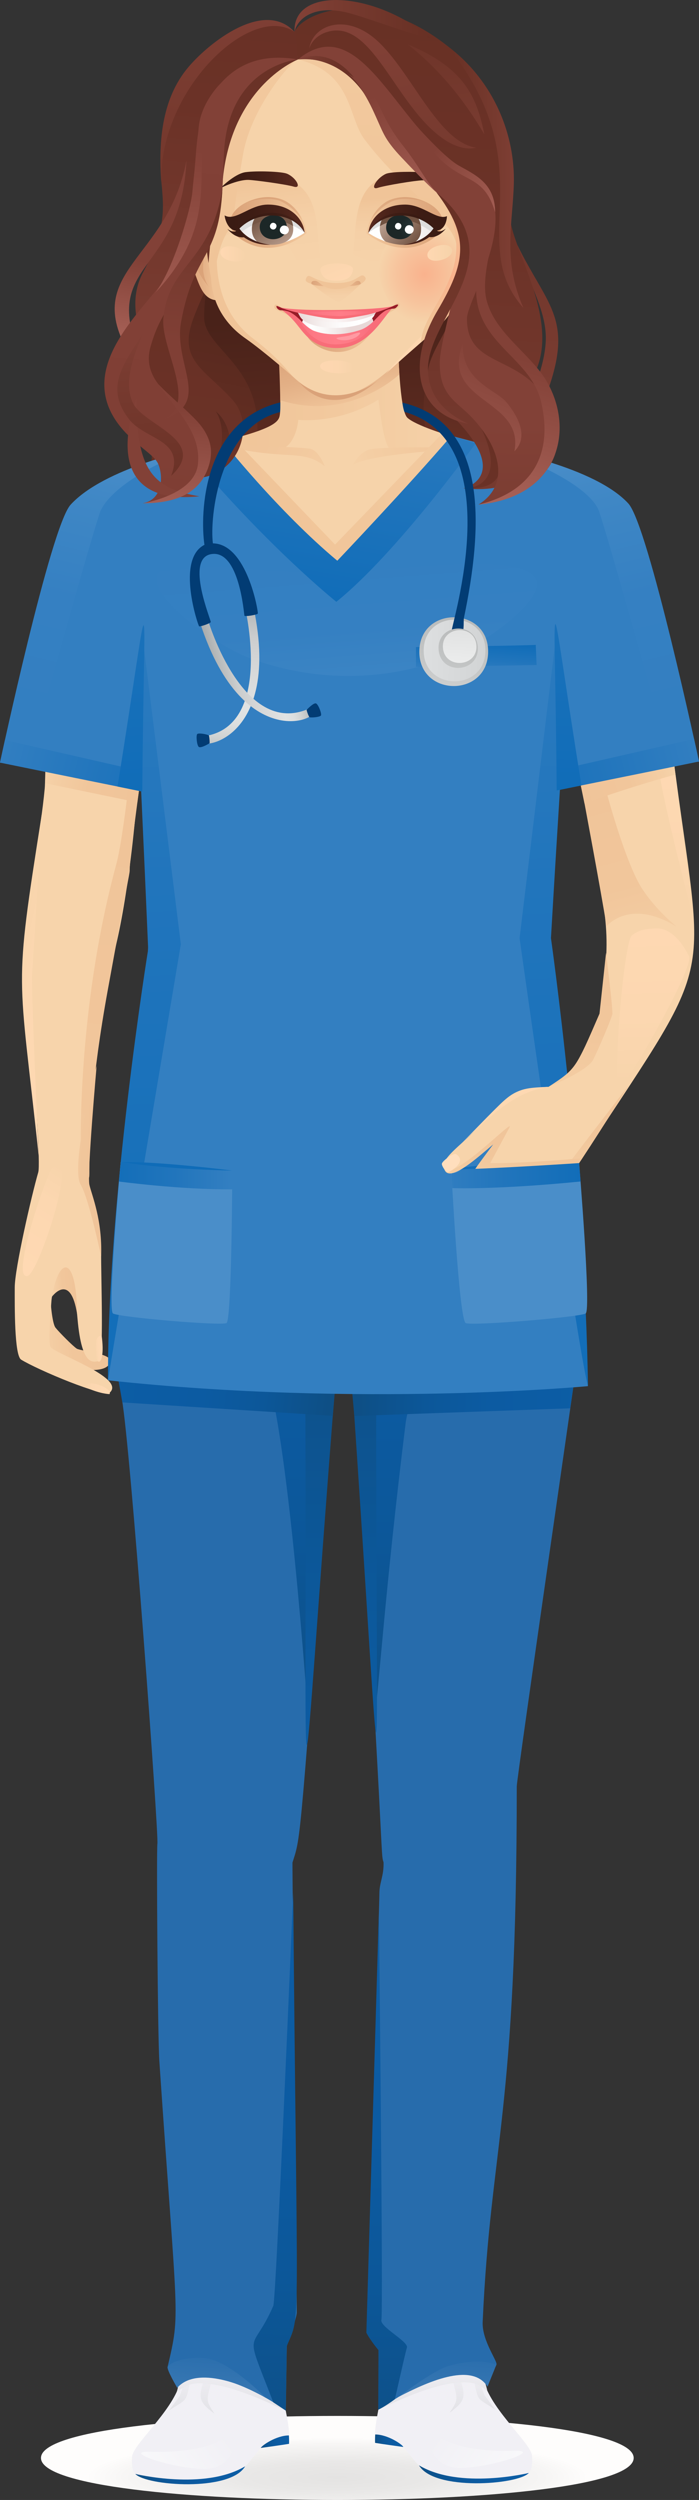<?xml version="1.0" encoding="UTF-8"?><svg id="Layer_1" xmlns="http://www.w3.org/2000/svg" xmlns:xlink="http://www.w3.org/1999/xlink" viewBox="0 0 195.81 699.43"><rect x="0" y="0" width="195.81" height="699.43" fill="#333333" stroke="none"/><defs><style>.cls-1{fill:url(#linear-gradient-75);}.cls-2{fill:#ddd;}.cls-3{fill:url(#linear-gradient-2);}.cls-4{fill:url(#linear-gradient-51);}.cls-5{fill:#fff;}.cls-6{fill:#ff9aa2;}.cls-7{fill:url(#_Áåçûìÿííûé_ãðàäèåíò_15-3);}.cls-8{fill:#f0c499;}.cls-9{fill:url(#linear-gradient-17);}.cls-10{fill:url(#linear-gradient-80);}.cls-11{fill:#ffdebd;}.cls-12{fill:url(#_Áåçûìÿííûé_ãðàäèåíò_23-2);}.cls-13{fill:url(#linear-gradient-43);}.cls-14{fill:url(#_Áåçûìÿííûé_ãðàäèåíò_23-4);}.cls-15{fill:url(#_Áåçûìÿííûé_ãðàäèåíò_14-4);}.cls-16{fill:url(#_Áåçûìÿííûé_ãðàäèåíò_15);}.cls-17{fill:url(#_Áåçûìÿííûé_ãðàäèåíò_65-3);}.cls-18{fill:url(#linear-gradient-15);}.cls-19{fill:url(#linear-gradient-58);}.cls-20{fill:url(#linear-gradient-69);}.cls-21{fill:#337fc1;}.cls-22{fill:url(#linear-gradient-81);}.cls-23{fill:url(#_Áåçûìÿííûé_ãðàäèåíò_14-3);}.cls-24{fill:url(#_Áåçûìÿííûé_ãðàäèåíò_76);}.cls-25{fill:url(#linear-gradient-18);}.cls-26{fill:url(#linear-gradient-56);}.cls-27{fill:url(#linear-gradient-40);}.cls-28{fill:url(#_Áåçûìÿííûé_ãðàäèåíò_21);}.cls-29{fill:url(#linear-gradient-52);}.cls-30{fill:url(#linear-gradient-28);}.cls-31{fill:url(#linear-gradient-14);}.cls-32{fill:url(#_Áåçûìÿííûé_ãðàäèåíò_15-2);}.cls-33{fill:url(#linear-gradient-36);}.cls-34{fill:url(#linear-gradient-78);}.cls-35{fill:url(#linear-gradient-20);}.cls-36{fill:url(#linear-gradient-6);}.cls-37{fill:url(#linear-gradient-53);}.cls-38{fill:url(#_Áåçûìÿííûé_ãðàäèåíò_892-2);}.cls-39{fill:#961b27;}.cls-40{fill:url(#linear-gradient-60);}.cls-41{fill:url(#_Áåçûìÿííûé_ãðàäèåíò_13-2);}.cls-42{fill:url(#linear-gradient-84);}.cls-43{fill:url(#_Áåçûìÿííûé_ãðàäèåíò_64);}.cls-44{fill:url(#_Áåçûìÿííûé_ãðàäèåíò_76-2);}.cls-45{fill:url(#linear-gradient-35);}.cls-46{fill:url(#_Áåçûìÿííûé_ãðàäèåíò_26);}.cls-47{fill:url(#linear-gradient-48);}.cls-48{fill:#f6d3aa;}.cls-49{fill:url(#linear-gradient-32);}.cls-50{fill:url(#_Áåçûìÿííûé_ãðàäèåíò_13);}.cls-51{fill:url(#linear-gradient-11);}.cls-52{fill:url(#_Áåçûìÿííûé_ãðàäèåíò_868);}.cls-53{fill:url(#_Áåçûìÿííûé_ãðàäèåíò_22-2);}.cls-54{fill:url(#_Áåçûìÿííûé_ãðàäèåíò_8471-2);}.cls-55{fill:url(#linear-gradient-50);}.cls-56{fill:url(#_Áåçûìÿííûé_ãðàäèåíò_59-2);}.cls-57{fill:url(#linear-gradient-63);}.cls-58{fill:url(#linear-gradient-67);}.cls-59{fill:url(#_Áåçûìÿííûé_ãðàäèåíò_14);}.cls-60{fill:url(#linear-gradient-39);}.cls-61{fill:url(#_Áåçûìÿííûé_ãðàäèåíò_59);}.cls-62{fill:url(#linear-gradient-10);}.cls-63{fill:url(#linear-gradient-59);}.cls-64{fill:url(#radial-gradient);}.cls-65{fill:url(#_Áåçûìÿííûé_ãðàäèåíò_16);}.cls-66{fill:url(#linear-gradient-49);}.cls-67{fill:url(#linear-gradient-37);}.cls-68{fill:url(#linear-gradient-82);}.cls-69{fill:url(#_Áåçûìÿííûé_ãðàäèåíò_24);}.cls-70{fill:url(#linear-gradient-16);}.cls-71{fill:url(#linear-gradient-31);}.cls-72{fill:url(#linear-gradient-61);}.cls-73{fill:url(#linear-gradient-68);}.cls-74{fill:url(#linear-gradient-62);}.cls-75{fill:url(#linear-gradient-41);}.cls-76{fill:url(#_Áåçûìÿííûé_ãðàäèåíò_14-5);}.cls-77{fill:url(#linear-gradient-76);}.cls-78{fill:url(#_Áåçûìÿííûé_ãðàäèåíò_53-3);}.cls-79{fill:url(#linear-gradient-21);}.cls-80{fill:url(#linear-gradient-72);}.cls-81{fill:#f1f0f5;}.cls-82{fill:url(#_Áåçûìÿííûé_ãðàäèåíò_23-5);}.cls-83{fill:url(#_Áåçûìÿííûé_ãðàäèåíò_22-4);}.cls-84{fill:url(#linear-gradient-25);}.cls-85{fill:url(#_Áåçûìÿííûé_ãðàäèåíò_8471-4);}.cls-86{fill:url(#linear-gradient-5);}.cls-87{fill:url(#linear-gradient-64);}.cls-88{fill:#f86d78;}.cls-89{fill:url(#linear-gradient-83);}.cls-90{fill:url(#linear-gradient-54);}.cls-91{fill:url(#_Áåçûìÿííûé_ãðàäèåíò_65);}.cls-92{fill:url(#linear-gradient-45);}.cls-93{fill:#824137;}.cls-94{fill:url(#linear-gradient-55);}.cls-95{fill:url(#_Áåçûìÿííûé_ãðàäèåíò_8471);}.cls-96{fill:url(#_Áåçûìÿííûé_ãðàäèåíò_22-3);}.cls-97{fill:url(#radial-gradient-2);}.cls-98{fill:url(#_Áåçûìÿííûé_ãðàäèåíò_13-3);}.cls-99{fill:url(#linear-gradient-34);}.cls-100{fill:url(#_Áåçûìÿííûé_ãðàäèåíò_48);}.cls-101{fill:url(#linear-gradient-65);}.cls-102{fill:url(#_Áåçûìÿííûé_ãðàäèåíò_16-2);}.cls-103{fill:url(#linear-gradient-70);}.cls-104{fill:url(#_Áåçûìÿííûé_ãðàäèåíò_8471-3);}.cls-105{fill:url(#linear-gradient-79);}.cls-106{fill:url(#radial-gradient-3);}.cls-107{fill:#276cac;}.cls-108{fill:url(#_Áåçûìÿííûé_ãðàäèåíò_53-2);}.cls-109{fill:url(#linear-gradient-7);}.cls-110{fill:url(#linear-gradient-66);}.cls-111{fill:url(#linear-gradient-24);}.cls-112{fill:url(#linear-gradient-73);}.cls-113{fill:url(#_Áåçûìÿííûé_ãðàäèåíò_868-2);}.cls-114{fill:url(#linear-gradient-9);}.cls-115{fill:url(#linear-gradient-22);}.cls-116{fill:url(#linear-gradient-74);}.cls-117{fill:url(#linear-gradient-42);}.cls-118{fill:url(#_Áåçûìÿííûé_ãðàäèåíò_892);}.cls-119{fill:url(#linear-gradient-3);}.cls-120{fill:url(#_Áåçûìÿííûé_ãðàäèåíò_46);}.cls-121{fill:url(#_Áåçûìÿííûé_ãðàäèåíò_16-4);}.cls-122{fill:#023c74;}.cls-123{fill:url(#_Áåçûìÿííûé_ãðàäèåíò_16-3);}.cls-124{fill:url(#linear-gradient);}.cls-125{fill:#f0c498;}.cls-126{fill:url(#linear-gradient-27);}.cls-127{fill:url(#_Áåçûìÿííûé_ãðàäèåíò_24-2);}.cls-128{fill:url(#_Áåçûìÿííûé_ãðàäèåíò_53);}.cls-129{fill:url(#linear-gradient-33);}.cls-130{fill:url(#_Áåçûìÿííûé_ãðàäèåíò_14-2);}.cls-131{fill:url(#linear-gradient-38);}.cls-132{fill:url(#linear-gradient-29);}.cls-133{fill:url(#linear-gradient-30);}.cls-134{fill:url(#_Áåçûìÿííûé_ãðàäèåíò_17);}.cls-135{fill:url(#linear-gradient-23);}.cls-136{fill:url(#linear-gradient-19);}.cls-137{fill:url(#linear-gradient-71);}.cls-138{fill:url(#linear-gradient-4);}.cls-139{fill:url(#linear-gradient-77);}.cls-140{fill:url(#_Áåçûìÿííûé_ãðàäèåíò_65-2);}.cls-141{fill:url(#_Áåçûìÿííûé_ãðàäèåíò_23-3);}.cls-142{fill:url(#_Áåçûìÿííûé_ãðàäèåíò_22);}.cls-143{fill:url(#linear-gradient-8);}.cls-144{fill:url(#linear-gradient-44);}.cls-145{fill:#f7d4ab;}.cls-146{fill:url(#linear-gradient-57);}.cls-147{fill:url(#linear-gradient-47);}.cls-148{fill:url(#linear-gradient-46);}.cls-149{fill:url(#_Áåçûìÿííûé_ãðàäèåíò_66);}.cls-150{fill:url(#linear-gradient-12);}.cls-151{fill:url(#linear-gradient-13);}.cls-152{fill:url(#_Áåçûìÿííûé_ãðàäèåíò_23-6);}.cls-153{fill:url(#linear-gradient-26);}.cls-154{fill:url(#_Áåçûìÿííûé_ãðàäèåíò_23);}</style><linearGradient id="linear-gradient" x1="34.67" y1="220.54" x2="19.94" y2="389.83" gradientUnits="userSpaceOnUse"><stop offset="0" stop-color="#f0c499"/><stop offset=".52" stop-color="#f1c69b"/><stop offset=".85" stop-color="#f4cea4"/><stop offset="1" stop-color="#f7d4ab"/></linearGradient><linearGradient id="linear-gradient-2" x1="40.26" y1="218.25" x2="12.58" y2="212.16" xlink:href="#linear-gradient"/><linearGradient id="linear-gradient-3" x1="31.16" y1="330.1" x2="50.73" y2="330.1" gradientTransform="translate(32.14 40.66) rotate(174.97) scale(1 -1)" xlink:href="#linear-gradient"/><linearGradient id="linear-gradient-4" x1="38.96" y1="318.2" x2="45.78" y2="318.2" gradientTransform="translate(32.14 40.66) rotate(174.97) scale(1 -1)" xlink:href="#linear-gradient"/><linearGradient id="linear-gradient-5" x1="32.82" y1="335.03" x2="34.99" y2="335.03" gradientTransform="translate(32.14 40.66) rotate(174.97) scale(1 -1)" gradientUnits="userSpaceOnUse"><stop offset="0" stop-color="#ffd9b3"/><stop offset=".68" stop-color="#fcd7b0"/><stop offset="1" stop-color="#f7d4ab"/></linearGradient><linearGradient id="linear-gradient-6" x1="31.98" y1="346.19" x2="38.93" y2="346.19" xlink:href="#linear-gradient-5"/><linearGradient id="linear-gradient-7" x1="55.68" y1="309.53" x2="37.33" y2="285.39" xlink:href="#linear-gradient-5"/><linearGradient id="linear-gradient-8" x1="28.51" y1="282.86" x2="39.27" y2="281.36" gradientTransform="translate(32.14 40.66) rotate(174.97) scale(1 -1)" xlink:href="#linear-gradient"/><linearGradient id="linear-gradient-9" x1="21.2" y1="277.77" x2="2.27" y2="273.61" gradientTransform="matrix(1, 0, 0, 1, 0, 0)" xlink:href="#linear-gradient-5"/><linearGradient id="_Áåçûìÿííûé_ãðàäèåíò_22" x1="93.08" y1="72.05" x2="98.46" y2="140.06" gradientUnits="userSpaceOnUse"><stop offset=".23" stop-color="#492219"/><stop offset=".59" stop-color="#56281e"/><stop offset="1" stop-color="#652f23"/></linearGradient><linearGradient id="_Áåçûìÿííûé_ãðàäèåíò_22-2" x1="73.53" y1="37.6" x2="55.55" y2="124.22" xlink:href="#_Áåçûìÿííûé_ãðàäèåíò_22"/><linearGradient id="_Áåçûìÿííûé_ãðàäèåíò_22-3" x1="139.71" y1="66.38" x2="131.16" y2="124.36" xlink:href="#_Áåçûìÿííûé_ãðàäèåíò_22"/><radialGradient id="radial-gradient" cx="192.07" cy="-1168.8" fx="192.07" fy="-1168.8" r="36.61" gradientTransform="translate(-274.35 1043.69) scale(1.92 .3)" gradientUnits="userSpaceOnUse"><stop offset="0" stop-color="#e4e3e2"/><stop offset=".39" stop-color="#e9e8e7"/><stop offset=".85" stop-color="#f7f6f5"/><stop offset="1" stop-color="#fefdfc"/></radialGradient><linearGradient id="_Áåçûìÿííûé_ãðàäèåíò_23" x1="73.06" y1="683.12" x2="80.98" y2="683.12" gradientUnits="userSpaceOnUse"><stop offset="0" stop-color="#0e4f85"/><stop offset=".07" stop-color="#0d518a"/><stop offset=".3" stop-color="#0c5799"/><stop offset=".58" stop-color="#0c5ba2"/><stop offset="1" stop-color="#0c5da5"/></linearGradient><linearGradient id="_Áåçûìÿííûé_ãðàäèåíò_23-2" x1="37.9" y1="692.52" x2="68.67" y2="692.52" xlink:href="#_Áåçûìÿííûé_ãðàäèåíò_23"/><linearGradient id="linear-gradient-10" x1="717.37" y1="670.07" x2="688.34" y2="689.47" gradientTransform="translate(-674.68 31.17) rotate(-1.7)" gradientUnits="userSpaceOnUse"><stop offset="0" stop-color="#f1f0f5"/><stop offset=".64" stop-color="#f8f8fa"/><stop offset="1" stop-color="#fff"/></linearGradient><linearGradient id="linear-gradient-11" x1="58.77" y1="662.8" x2="57.9" y2="676.62" gradientUnits="userSpaceOnUse"><stop offset="0" stop-color="#f1f0f5"/><stop offset="1" stop-color="#e1e1e5"/></linearGradient><linearGradient id="linear-gradient-12" x1="51.04" y1="663" x2="50.22" y2="675.94" xlink:href="#linear-gradient-11"/><linearGradient id="linear-gradient-13" x1="65.24" y1="662.01" x2="64.44" y2="674.56" xlink:href="#linear-gradient-11"/><linearGradient id="_Áåçûìÿííûé_ãðàäèåíò_23-3" x1="105.06" y1="682.85" x2="112.98" y2="682.85" xlink:href="#_Áåçûìÿííûé_ãðàäèåíò_23"/><linearGradient id="_Áåçûìÿííûé_ãðàäèåíò_23-4" x1="117.37" y1="692.24" x2="148.14" y2="692.24" xlink:href="#_Áåçûìÿííûé_ãðàäèåíò_23"/><linearGradient id="linear-gradient-14" x1="1468.46" y1="692.04" x2="1439.44" y2="711.44" gradientTransform="translate(1612.17 31.17) rotate(-178.3) scale(1 -1)" xlink:href="#linear-gradient-10"/><linearGradient id="linear-gradient-15" x1="810.22" y1="662.53" x2="809.34" y2="676.35" gradientTransform="translate(937.49) rotate(-180) scale(1 -1)" xlink:href="#linear-gradient-11"/><linearGradient id="linear-gradient-16" x1="802.49" y1="662.73" x2="801.67" y2="675.67" gradientTransform="translate(937.49) rotate(-180) scale(1 -1)" xlink:href="#linear-gradient-11"/><linearGradient id="linear-gradient-17" x1="816.71" y1="661.74" x2="815.91" y2="674.29" gradientTransform="translate(937.49) rotate(-180) scale(1 -1)" xlink:href="#linear-gradient-11"/><linearGradient id="_Áåçûìÿííûé_ãðàäèåíò_21" x1="99.04" y1="315.13" x2="97.42" y2="481.37" gradientUnits="userSpaceOnUse"><stop offset="0" stop-color="#0c5da5"/><stop offset=".42" stop-color="#0c5ba2"/><stop offset=".7" stop-color="#0c5799"/><stop offset=".93" stop-color="#0d518a"/><stop offset="1" stop-color="#0e4f85"/></linearGradient><linearGradient id="_Áåçûìÿííûé_ãðàäèåíò_46" x1="96.33" y1="498.18" x2="95.72" y2="360.32" gradientUnits="userSpaceOnUse"><stop offset="0" stop-color="#0c5da5"/><stop offset=".46" stop-color="#0c5798"/><stop offset="1" stop-color="#0e4f85"/></linearGradient><linearGradient id="_Áåçûìÿííûé_ãðàäèåíò_868" x1="60.39" y1="671.41" x2="61.26" y2="656.8" gradientUnits="userSpaceOnUse"><stop offset="0" stop-color="#3c7ab4"/><stop offset="1" stop-color="#276cac"/></linearGradient><linearGradient id="_Áåçûìÿííûé_ãðàäèåíò_868-2" x1="125" y1="672.86" x2="125.97" y2="656.72" xlink:href="#_Áåçûìÿííûé_ãðàäèåíò_868"/><linearGradient id="linear-gradient-18" x1="31.65" y1="385.68" x2="91.86" y2="392.71" gradientUnits="userSpaceOnUse"><stop offset="0" stop-color="#0c5da5"/><stop offset=".42" stop-color="#0c5ba2"/><stop offset=".7" stop-color="#0c5799"/><stop offset=".93" stop-color="#0d518a"/><stop offset="1" stop-color="#0e4f85"/></linearGradient><linearGradient id="linear-gradient-19" x1="163.7" y1="390.64" x2="100.43" y2="389.01" xlink:href="#linear-gradient-18"/><linearGradient id="_Áåçûìÿííûé_ãðàäèåíò_76" x1="55.99" y1="111.75" x2="130.23" y2="111.75" gradientUnits="userSpaceOnUse"><stop offset="0" stop-color="#f0c498"/><stop offset=".52" stop-color="#f2c99e"/><stop offset="1" stop-color="#f6d3aa"/></linearGradient><linearGradient id="linear-gradient-20" x1="42.89" y1="106.22" x2="102.38" y2="142.36" xlink:href="#linear-gradient"/><linearGradient id="linear-gradient-21" x1="159.59" y1="113.83" x2="94.26" y2="132.18" xlink:href="#linear-gradient"/><linearGradient id="_Áåçûìÿííûé_ãðàäèåíò_76-2" x1="71.81" y1="145.28" x2="161.49" y2="120.84" xlink:href="#_Áåçûìÿííûé_ãðàäèåíò_76"/><linearGradient id="_Áåçûìÿííûé_ãðàäèåíò_48" x1="100.76" y1="209.36" x2="96.05" y2="148.98" gradientUnits="userSpaceOnUse"><stop offset="0" stop-color="#4a8ec9"/><stop offset=".21" stop-color="#3f87c5"/><stop offset=".55" stop-color="#3580c2"/><stop offset="1" stop-color="#337fc1"/></linearGradient><linearGradient id="linear-gradient-22" x1="84.44" y1="170.48" x2="97.69" y2="99.27" gradientUnits="userSpaceOnUse"><stop offset="0" stop-color="#0f6cb8"/><stop offset=".56" stop-color="#2175bc"/><stop offset="1" stop-color="#337fc1"/></linearGradient><linearGradient id="linear-gradient-23" x1="133.73" y1="179.26" x2="133.06" y2="188.47" xlink:href="#linear-gradient-22"/><linearGradient id="linear-gradient-24" x1="43.92" y1="407.16" x2="31.81" y2="120.09" xlink:href="#linear-gradient-22"/><linearGradient id="linear-gradient-25" x1="159.24" y1="409.96" x2="146.93" y2="118.12" xlink:href="#linear-gradient-22"/><linearGradient id="_Áåçûìÿííûé_ãðàäèåíò_8471" x1="2934.63" y1="17.94" x2="2941.85" y2="80.97" gradientTransform="translate(2980.38 180.27) rotate(-177.65) scale(.95 -.74) skewX(-.17)" gradientUnits="userSpaceOnUse"><stop offset="0" stop-color="#337fc1"/><stop offset=".45" stop-color="#3580c2"/><stop offset=".79" stop-color="#3f87c5"/><stop offset="1" stop-color="#4a8ec9"/></linearGradient><linearGradient id="linear-gradient-26" x1="143.35" y1="322.33" x2="145.96" y2="354.74" xlink:href="#linear-gradient-22"/><linearGradient id="_Áåçûìÿííûé_ãðàäèåíò_8471-2" x1="3020.32" y1="-2.12" x2="3027.57" y2="61.09" gradientTransform="translate(2989.7 416.16) rotate(-171.7) scale(.95 -.74) skewX(-.17)" xlink:href="#_Áåçûìÿííûé_ãðàäèåíò_8471"/><linearGradient id="linear-gradient-27" x1="49.74" y1="329.96" x2="52.36" y2="362.37" xlink:href="#linear-gradient-22"/><linearGradient id="linear-gradient-28" x1="28.6" y1="328.79" x2="64.72" y2="329.05" xlink:href="#linear-gradient-22"/><linearGradient id="_Áåçûìÿííûé_ãðàäèåíò_23-5" x1="108.19" y1="685.16" x2="108.81" y2="531.36" xlink:href="#_Áåçûìÿííûé_ãðàäèåíò_23"/><linearGradient id="_Áåçûìÿííûé_ãðàäèåíò_23-6" x1="76.95" y1="685.85" x2="77.59" y2="525.49" xlink:href="#_Áåçûìÿííûé_ãðàäèåíò_23"/><linearGradient id="_Áåçûìÿííûé_ãðàäèåíò_8471-3" x1="18.43" y1="204.59" x2="37.31" y2="125.84" gradientTransform="matrix(1, 0, 0, 1, 0, 0)" xlink:href="#_Áåçûìÿííûé_ãðàäèåíò_8471"/><linearGradient id="_Áåçûìÿííûé_ãðàäèåíò_8471-4" x1="-2304.93" y1="204.49" x2="-2286.01" y2="125.62" gradientTransform="translate(-2128.48) rotate(-180) scale(1 -1)" xlink:href="#_Áåçûìÿííûé_ãðàäèåíò_8471"/><linearGradient id="linear-gradient-29" x1="92.85" y1="95.94" x2="96.95" y2="113.3" gradientUnits="userSpaceOnUse"><stop offset="0" stop-color="#dba379"/><stop offset=".49" stop-color="#e3b086"/><stop offset="1" stop-color="#f0c499"/></linearGradient><linearGradient id="linear-gradient-30" x1="155.81" y1="-13.51" x2="148.27" y2="126.36" gradientUnits="userSpaceOnUse"><stop offset="0" stop-color="#673024"/><stop offset=".38" stop-color="#6b3227"/><stop offset=".8" stop-color="#783b30"/><stop offset="1" stop-color="#824137"/></linearGradient><linearGradient id="linear-gradient-31" x1="57.78" y1="77.7" x2="43.03" y2="193.38" xlink:href="#linear-gradient-30"/><linearGradient id="_Áåçûìÿííûé_ãðàäèåíò_17" x1="51.77" y1="72.44" x2="61.13" y2="72.44" gradientUnits="userSpaceOnUse"><stop offset="0" stop-color="#daa279"/><stop offset=".48" stop-color="#e3af85"/><stop offset="1" stop-color="#f0c498"/></linearGradient><linearGradient id="linear-gradient-32" x1="57.53" y1="79.1" x2="62.05" y2="99.36" xlink:href="#linear-gradient-29"/><linearGradient id="linear-gradient-33" x1="-1063.27" y1="168.64" x2="-1062.36" y2="200.5" gradientTransform="translate(-932.49) rotate(-180) scale(1 -1)" xlink:href="#linear-gradient-29"/><linearGradient id="linear-gradient-34" x1="114.49" y1="74.22" x2="113.23" y2="54.95" gradientUnits="userSpaceOnUse"><stop offset="0" stop-color="#f6d3aa"/><stop offset=".52" stop-color="#f5d0a7"/><stop offset=".85" stop-color="#f2c99e"/><stop offset="1" stop-color="#f0c498"/></linearGradient><radialGradient id="_Áåçûìÿííûé_ãðàäèåíò_24" cx="129" cy="76.73" fx="129" fy="76.73" r="13.59" gradientTransform="translate(-3.62) scale(.95 1)" gradientUnits="userSpaceOnUse"><stop offset="0" stop-color="#f9b28d"/><stop offset=".61" stop-color="#f7c49d"/><stop offset="1" stop-color="#f6d3aa"/></radialGradient><linearGradient id="linear-gradient-35" x1="72.92" y1="50.04" x2="75.72" y2="75.96" gradientUnits="userSpaceOnUse"><stop offset="0" stop-color="#f0c498"/><stop offset=".15" stop-color="#f2c99e"/><stop offset=".48" stop-color="#f5d0a7"/><stop offset="1" stop-color="#f6d3aa"/></linearGradient><radialGradient id="_Áåçûìÿííûé_ãðàäèåíò_24-2" cx="5298.13" cy="78.27" fx="5298.13" fy="78.27" r="13.61" gradientTransform="translate(5078.79) rotate(-180) scale(.95 -1)" xlink:href="#_Áåçûìÿííûé_ãðàäèåíò_24"/><linearGradient id="linear-gradient-36" x1="119.64" y1="70.74" x2="126.57" y2="70.74" gradientUnits="userSpaceOnUse"><stop offset="0" stop-color="#ffd8b2"/><stop offset="1" stop-color="#f6d3aa"/></linearGradient><linearGradient id="linear-gradient-37" x1="61.98" y1="71.04" x2="68.9" y2="71.04" xlink:href="#linear-gradient-36"/><linearGradient id="linear-gradient-38" x1="98.79" y1="-33.87" x2="92.9" y2="78.3" gradientUnits="userSpaceOnUse"><stop offset="0" stop-color="#f6d3aa"/><stop offset=".48" stop-color="#f2c99e"/><stop offset="1" stop-color="#f0c498"/></linearGradient><linearGradient id="linear-gradient-39" x1="86.46" y1="102.63" x2="99.06" y2="102.63" gradientUnits="userSpaceOnUse"><stop offset="0" stop-color="#ffd8b2"/><stop offset=".65" stop-color="#fcd6af"/><stop offset="1" stop-color="#f6d3aa"/></linearGradient><linearGradient id="linear-gradient-40" x1="108.05" y1="93.76" x2="130.57" y2="93.76" xlink:href="#linear-gradient-39"/><linearGradient id="linear-gradient-41" x1="95.03" y1="111.1" x2="95.76" y2="128.46" gradientUnits="userSpaceOnUse"><stop offset="0" stop-color="#daa279"/><stop offset=".48" stop-color="#e3af85"/><stop offset="1" stop-color="#f0c498"/></linearGradient><linearGradient id="_Áåçûìÿííûé_ãðàäèåíò_64" x1="131.78" y1="59.62" x2="119.54" y2="90.9" gradientUnits="userSpaceOnUse"><stop offset="0" stop-color="#f1c397"/><stop offset=".55" stop-color="#f9b28d"/><stop offset="1" stop-color="#f0c498"/></linearGradient><linearGradient id="linear-gradient-42" x1="94.22" y1="86.56" x2="94.15" y2="79.28" xlink:href="#linear-gradient-34"/><linearGradient id="linear-gradient-43" x1="95.81" y1="79.33" x2="91.19" y2="67.39" xlink:href="#linear-gradient-36"/><linearGradient id="linear-gradient-44" x1="101.34" y1="78.33" x2="96.76" y2="80.6" xlink:href="#linear-gradient-41"/><linearGradient id="linear-gradient-45" x1="87.17" y1="78.58" x2="92.07" y2="80.57" xlink:href="#linear-gradient-41"/><linearGradient id="linear-gradient-46" x1="164.57" y1="-9.99" x2="146.49" y2="-9.86" gradientTransform="translate(-40.92 76.89) rotate(-1.75)" xlink:href="#linear-gradient-29"/><linearGradient id="linear-gradient-47" x1="144.42" y1="-8.35" x2="163.21" y2="-8.35" gradientTransform="translate(-40.92 76.89) rotate(-1.75)" gradientUnits="userSpaceOnUse"><stop offset="0" stop-color="#fff"/><stop offset=".47" stop-color="#fcfcfc"/><stop offset=".77" stop-color="#f5f3f3"/><stop offset="1" stop-color="#ece7e7"/></linearGradient><linearGradient id="_Áåçûìÿííûé_ãðàäèåíò_65" x1="148.44" y1="9.89" x2="141.02" y2="2.73" gradientTransform="translate(-31.98 61.62) rotate(-1.36)" gradientUnits="userSpaceOnUse"><stop offset="0" stop-color="#715241"/><stop offset="1" stop-color="#b89c8c"/></linearGradient><linearGradient id="_Áåçûìÿííûé_ãðàäèåíò_66" x1="147.53" y1="70.96" x2="149.67" y2="41.91" gradientTransform="translate(-40.92 76.89) rotate(-1.75)" gradientUnits="userSpaceOnUse"><stop offset="0" stop-color="#b89c8c"/><stop offset="1" stop-color="#715241"/></linearGradient><radialGradient id="radial-gradient-2" cx="-960.43" cy="-119.07" fx="-960.43" fy="-119.07" r="3.99" gradientTransform="translate(-949.02 87.32) rotate(-174.84) scale(1.1 -1) skewX(1.03)" gradientUnits="userSpaceOnUse"><stop offset="0" stop-color="#2a3a3b"/><stop offset="1" stop-color="#1c2727"/></radialGradient><linearGradient id="linear-gradient-48" x1="144.42" y1="-11.14" x2="166.55" y2="-11.14" gradientTransform="translate(-40.92 76.89) rotate(-1.75)" gradientUnits="userSpaceOnUse"><stop offset="0" stop-color="#5a2a1f"/><stop offset=".29" stop-color="#492219"/><stop offset=".66" stop-color="#3d1c14"/><stop offset="1" stop-color="#391b13"/></linearGradient><linearGradient id="linear-gradient-49" x1="145.85" y1="-1.68" x2="128.8" y2="7.04" gradientTransform="translate(-31.98 61.62) rotate(-1.36)" xlink:href="#linear-gradient-29"/><linearGradient id="linear-gradient-50" x1="131.07" y1="4.07" x2="149.62" y2="4.07" gradientTransform="translate(-31.98 61.62) rotate(-1.36)" xlink:href="#linear-gradient-48"/><linearGradient id="linear-gradient-51" x1="144.75" y1="8.05" x2="156.76" y2="8.05" gradientTransform="translate(-31.98 61.62) rotate(-1.36)" xlink:href="#linear-gradient-48"/><linearGradient id="linear-gradient-52" x1="4479.51" y1="120.62" x2="4461.43" y2="120.74" gradientTransform="translate(4546.39 52.01) rotate(-178.58) scale(1 -1)" xlink:href="#linear-gradient-29"/><linearGradient id="linear-gradient-53" x1="4459.36" y1="122.25" x2="4478.16" y2="122.25" gradientTransform="translate(4546.39 52.01) rotate(-178.58) scale(1 -1)" xlink:href="#linear-gradient-47"/><linearGradient id="_Áåçûìÿííûé_ãðàäèåíò_65-2" x1="50.42" y1="103.18" x2="57.08" y2="112.46" gradientTransform="translate(24.64 -44.66) rotate(1.03)" xlink:href="#_Áåçûìÿííûé_ãðàäèåíò_65"/><linearGradient id="_Áåçûìÿííûé_ãðàäèåíò_65-3" x1="53.58" y1="107.87" x2="55.71" y2="78.87" gradientTransform="translate(24.64 -44.66) rotate(1.03)" xlink:href="#_Áåçûìÿííûé_ãðàäèåíò_65"/><radialGradient id="radial-gradient-3" cx="-4874.86" cy="-508.97" fx="-4874.86" fy="-508.97" r="3.99" gradientTransform="translate(5456.01 56.07) rotate(-5.49) scale(1.1 1) skewX(1.03)" xlink:href="#radial-gradient-2"/><linearGradient id="linear-gradient-54" x1="4459.36" y1="119.47" x2="4481.88" y2="119.47" gradientTransform="translate(4546.39 52.01) rotate(-178.58) scale(1 -1)" xlink:href="#linear-gradient-48"/><linearGradient id="linear-gradient-55" x1="4462.24" y1="100.51" x2="4445.2" y2="109.23" gradientTransform="translate(4537.85 36.3) rotate(-178.97) scale(1 -1)" xlink:href="#linear-gradient-29"/><linearGradient id="linear-gradient-56" x1="4447.46" y1="106.26" x2="4466.02" y2="106.26" gradientTransform="translate(4537.85 36.3) rotate(-178.97) scale(1 -1)" xlink:href="#linear-gradient-48"/><linearGradient id="linear-gradient-57" x1="41.02" y1="109.94" x2="53.01" y2="109.94" gradientTransform="translate(24.64 -44.66) rotate(1.03)" gradientUnits="userSpaceOnUse"><stop offset="0" stop-color="#391b13"/><stop offset=".34" stop-color="#3d1c14"/><stop offset=".71" stop-color="#492219"/><stop offset="1" stop-color="#5a2a1f"/></linearGradient><linearGradient id="linear-gradient-58" x1="-39.22" y1="375.51" x2="-17.49" y2="375.51" gradientTransform="translate(158.37 -323.6) rotate(2.18)" xlink:href="#linear-gradient-48"/><linearGradient id="linear-gradient-59" x1="6668.32" y1="44.75" x2="6690.21" y2="44.75" gradientTransform="translate(6736.24 -397.67) rotate(176.54) scale(1 -1)" xlink:href="#linear-gradient-48"/><linearGradient id="linear-gradient-60" x1="85.95" y1="96.07" x2="103.5" y2="96.07" xlink:href="#linear-gradient-29"/><linearGradient id="linear-gradient-61" x1="-505.97" y1="954.96" x2="-505.38" y2="954.96" gradientTransform="translate(-18325.48 -30570.11) rotate(176.88) scale(33.05 -33.11) skewX(-.01)" gradientUnits="userSpaceOnUse"><stop offset="0" stop-color="#e8d8d7"/><stop offset=".14" stop-color="#efe4e4"/><stop offset=".39" stop-color="#faf8f7"/><stop offset=".57" stop-color="#fff"/><stop offset="1" stop-color="#e8d2d1"/></linearGradient><linearGradient id="linear-gradient-62" x1="-499.24" y1="938.35" x2="-498.72" y2="938.35" gradientTransform="translate(29692.24 51859.66) rotate(-.85) scale(59.3 -55.63) skewX(.79)" gradientUnits="userSpaceOnUse"><stop offset="0" stop-color="#e8d8d7"/><stop offset=".04" stop-color="#ebdddc"/><stop offset=".21" stop-color="#f6f0ef"/><stop offset=".38" stop-color="#fcfbfb"/><stop offset=".57" stop-color="#fff"/><stop offset=".69" stop-color="#fbf7f7"/><stop offset=".87" stop-color="#f1e3e3"/><stop offset="1" stop-color="#e8d2d1"/></linearGradient><linearGradient id="linear-gradient-63" x1="-498.93" y1="934.67" x2="-498.37" y2="934.67" gradientTransform="translate(23903.06 34478.02) rotate(-6.62) scale(39.48 -39.48)" gradientUnits="userSpaceOnUse"><stop offset="0" stop-color="#f96e7e"/><stop offset=".03" stop-color="#f9707f"/><stop offset=".25" stop-color="#fd7985"/><stop offset=".53" stop-color="#ff7d88"/><stop offset=".76" stop-color="#fd7985"/><stop offset="1" stop-color="#f86d7d"/><stop offset="1" stop-color="#f86d7d"/></linearGradient><linearGradient id="linear-gradient-64" x1="74.9" y1="140.52" x2="98.62" y2="140.58" gradientTransform="translate(7.51 -51.69) rotate(-.2)" gradientUnits="userSpaceOnUse"><stop offset="0" stop-color="#e8d8d7"/><stop offset=".05" stop-color="#eadcdb"/><stop offset=".31" stop-color="#f6efee"/><stop offset=".48" stop-color="#fbf6f6"/><stop offset="1" stop-color="#e8d2d1"/></linearGradient><linearGradient id="linear-gradient-65" x1="77.9" y1="105.89" x2="94.95" y2="105.89" gradientTransform="translate(6.66 -16.76) rotate(-.91)" xlink:href="#linear-gradient-63"/><linearGradient id="linear-gradient-66" x1="121.62" y1="-17.81" x2="110.83" y2="187.69" xlink:href="#linear-gradient-30"/><linearGradient id="linear-gradient-67" x1="138.94" y1="122.43" x2="120.71" y2="165.92" xlink:href="#linear-gradient-30"/><linearGradient id="_Áåçûìÿííûé_ãðàäèåíò_15" x1="55.33" y1="114.68" x2="66.69" y2="-21.56" gradientUnits="userSpaceOnUse"><stop offset="0" stop-color="#824137"/><stop offset=".2" stop-color="#783b30"/><stop offset=".62" stop-color="#6b3227"/><stop offset="1" stop-color="#673024"/></linearGradient><linearGradient id="linear-gradient-68" x1="118.01" y1="222.13" x2="119.22" y2="118.5" gradientUnits="userSpaceOnUse"><stop offset="0" stop-color="#673024"/><stop offset=".74" stop-color="#7a3c31"/><stop offset="1" stop-color="#824137"/></linearGradient><linearGradient id="_Áåçûìÿííûé_ãðàäèåíò_14" x1="33.85" y1="119.32" x2="41.07" y2="73.23" gradientUnits="userSpaceOnUse"><stop offset="0" stop-color="#cb8076"/><stop offset=".31" stop-color="#b76f65"/><stop offset=".95" stop-color="#86443a"/><stop offset="1" stop-color="#824137"/></linearGradient><linearGradient id="linear-gradient-69" x1="125.38" y1="49.51" x2="146.62" y2="49.51" xlink:href="#linear-gradient-68"/><linearGradient id="_Áåçûìÿííûé_ãðàäèåíò_16" x1="105.89" y1="7.48" x2="125.71" y2="103.48" gradientUnits="userSpaceOnUse"><stop offset="0" stop-color="#824137"/><stop offset=".26" stop-color="#7a3c31"/><stop offset="1" stop-color="#673024"/></linearGradient><linearGradient id="_Áåçûìÿííûé_ãðàäèåíò_16-2" x1="82.49" y1="5.36" x2="120.74" y2="5.36" xlink:href="#_Áåçûìÿííûé_ãðàäèåíò_16"/><linearGradient id="_Áåçûìÿííûé_ãðàäèåíò_14-2" x1="123.04" y1="180.06" x2="145.14" y2="100.01" xlink:href="#_Áåçûìÿííûé_ãðàäèåíò_14"/><linearGradient id="linear-gradient-70" x1="50.41" y1="110.18" x2="69.14" y2="-10.67" xlink:href="#linear-gradient-68"/><linearGradient id="_Áåçûìÿííûé_ãðàäèåíò_13" x1="122.18" y1="41.49" x2="163.44" y2="79.37" gradientUnits="userSpaceOnUse"><stop offset="0" stop-color="#824137"/><stop offset=".05" stop-color="#86443a"/><stop offset=".69" stop-color="#b76f65"/><stop offset="1" stop-color="#cb8076"/></linearGradient><linearGradient id="_Áåçûìÿííûé_ãðàäèåíò_13-2" x1="142.42" y1="99.08" x2="107.83" y2="178.37" xlink:href="#_Áåçûìÿííûé_ãðàäèåíò_13"/><linearGradient id="_Áåçûìÿííûé_ãðàäèåíò_16-3" x1="123.72" y1="128" x2="126.24" y2="57.1" xlink:href="#_Áåçûìÿííûé_ãðàäèåíò_16"/><linearGradient id="_Áåçûìÿííûé_ãðàäèåíò_16-4" x1="130.3" y1="61.11" x2="119.62" y2="-10.98" xlink:href="#_Áåçûìÿííûé_ãðàäèåíò_16"/><linearGradient id="_Áåçûìÿííûé_ãðàäèåíò_15-2" x1="83.47" y1="20.97" x2="102.08" y2="20.97" xlink:href="#_Áåçûìÿííûé_ãðàäèåíò_15"/><linearGradient id="_Áåçûìÿííûé_ãðàäèåíò_15-3" x1="56.67" y1="52.76" x2="60.36" y2="70.93" xlink:href="#_Áåçûìÿííûé_ãðàäèåíò_15"/><linearGradient id="_Áåçûìÿííûé_ãðàäèåíò_59" x1="43.01" y1="215.7" x2="59.78" y2="21.84" gradientUnits="userSpaceOnUse"><stop offset="0" stop-color="#673024"/><stop offset=".05" stop-color="#6c3328"/><stop offset=".22" stop-color="#783b30"/><stop offset=".45" stop-color="#803f35"/><stop offset="1" stop-color="#824137"/></linearGradient><linearGradient id="_Áåçûìÿííûé_ãðàäèåíò_13-3" x1="53.4" y1="41.86" x2="45.9" y2="149.77" xlink:href="#_Áåçûìÿííûé_ãðàäèåíò_13"/><linearGradient id="_Áåçûìÿííûé_ãðàäèåíò_59-2" x1="54.97" y1="59.96" x2="48.42" y2="138.37" xlink:href="#_Áåçûìÿííûé_ãðàäèåíò_59"/><linearGradient id="_Áåçûìÿííûé_ãðàäèåíò_14-3" x1="45.45" y1="175.9" x2="51.43" y2="114.69" xlink:href="#_Áåçûìÿííûé_ãðàäèåíò_14"/><linearGradient id="linear-gradient-71" x1="46.24" y1="157.44" x2="39.15" y2="91.08" xlink:href="#linear-gradient-30"/><linearGradient id="_Áåçûìÿííûé_ãðàäèåíò_22-4" x1="58.79" y1="97.55" x2="61.71" y2="127.09" xlink:href="#_Áåçûìÿííûé_ãðàäèåíò_22"/><linearGradient id="_Áåçûìÿííûé_ãðàäèåíò_14-4" x1="97.2" y1="20.61" x2="97.15" y2="20.47" xlink:href="#_Áåçûìÿííûé_ãðàäèåíò_14"/><linearGradient id="_Áåçûìÿííûé_ãðàäèåíò_14-5" x1="132.08" y1="98.67" x2="105.81" y2="26.41" xlink:href="#_Áåçûìÿííûé_ãðàäèåíò_14"/><linearGradient id="linear-gradient-72" x1="-450.4" y1="169.39" x2="-446.87" y2="188.22" gradientTransform="translate(-319.16 -2.18) rotate(-179.24) scale(1 -1)" gradientUnits="userSpaceOnUse"><stop offset="0" stop-color="#b9bbbb"/><stop offset=".63" stop-color="#c3c5c5"/><stop offset="1" stop-color="#cdcece"/></linearGradient><linearGradient id="linear-gradient-73" x1="-457.54" y1="178.26" x2="-440.25" y2="178.26" gradientTransform="translate(-319.16 -2.18) rotate(-179.24) scale(1 -1)" gradientUnits="userSpaceOnUse"><stop offset="0" stop-color="#d2d4d5"/><stop offset="1" stop-color="#dddfe0"/></linearGradient><linearGradient id="linear-gradient-74" x1="-451.33" y1="172.22" x2="-447.02" y2="188.49" xlink:href="#linear-gradient-72"/><linearGradient id="linear-gradient-75" x1="-450.46" y1="173.28" x2="-450.02" y2="184.61" gradientTransform="translate(-319.16 -2.18) rotate(-179.24) scale(1 -1)" gradientUnits="userSpaceOnUse"><stop offset="0" stop-color="#e2e3e3"/><stop offset=".78" stop-color="#eceded"/><stop offset="1" stop-color="#f1f1f1"/></linearGradient><linearGradient id="linear-gradient-76" x1="55.68" y1="205.26" x2="39.75" y2="250.32" gradientTransform="translate(-34.57 -20.56) rotate(-13.4)" gradientUnits="userSpaceOnUse"><stop offset="0" stop-color="#a7aaab"/><stop offset=".1" stop-color="#b7babb"/><stop offset=".24" stop-color="#cbcdce"/><stop offset=".35" stop-color="#d2d4d5"/><stop offset=".67" stop-color="#e1e3e3"/><stop offset=".76" stop-color="#dcdfdf"/><stop offset=".84" stop-color="#d0d3d3"/><stop offset=".93" stop-color="#bcbfbf"/><stop offset="1" stop-color="#a7aaab"/></linearGradient><linearGradient id="linear-gradient-77" x1="43" y1="226.85" x2="68.63" y2="226.85" xlink:href="#linear-gradient-76"/><linearGradient id="_Áåçûìÿííûé_ãðàäèåíò_892" x1="-1.42" y1="209.09" x2="66.98" y2="226.75" gradientUnits="userSpaceOnUse"><stop offset="0" stop-color="#337fc1"/><stop offset=".44" stop-color="#2175bc"/><stop offset="1" stop-color="#0f6cb8"/></linearGradient><linearGradient id="linear-gradient-78" x1="38.13" y1="226.69" x2="30.52" y2="77.74" xlink:href="#linear-gradient-22"/><linearGradient id="_Áåçûìÿííûé_ãðàäèåíò_26" x1="169.28" y1="220.08" x2="183.25" y2="272.73" gradientUnits="userSpaceOnUse"><stop offset="0" stop-color="#f0c499"/><stop offset=".52" stop-color="#f1c69b"/><stop offset=".85" stop-color="#f4cea4"/><stop offset="1" stop-color="#f7d4ab"/></linearGradient><linearGradient id="_Áåçûìÿííûé_ãðàäèåíò_53" x1="159.68" y1="315.74" x2="167.36" y2="258.25" gradientUnits="userSpaceOnUse"><stop offset="0" stop-color="#f7d4ab"/><stop offset=".15" stop-color="#f4cea4"/><stop offset=".48" stop-color="#f1c69b"/><stop offset="1" stop-color="#f0c499"/></linearGradient><linearGradient id="_Áåçûìÿííûé_ãðàäèåíò_53-2" x1="163.9" y1="336.75" x2="169.19" y2="297.11" xlink:href="#_Áåçûìÿííûé_ãðàäèåíò_53"/><linearGradient id="_Áåçûìÿííûé_ãðàäèåíò_53-3" x1="142.58" y1="334.77" x2="145.57" y2="312.37" xlink:href="#_Áåçûìÿííûé_ãðàäèåíò_53"/><linearGradient id="linear-gradient-79" x1="188.5" y1="202.19" x2="190.13" y2="256.48" gradientTransform="matrix(1, 0, 0, 1, 0, 0)" xlink:href="#linear-gradient-5"/><linearGradient id="linear-gradient-80" x1="161.32" y1="222.77" x2="189.36" y2="213.47" xlink:href="#linear-gradient"/><linearGradient id="linear-gradient-81" x1="181.84" y1="245.06" x2="183.58" y2="302.91" gradientTransform="matrix(1, 0, 0, 1, 0, 0)" xlink:href="#linear-gradient-5"/><linearGradient id="linear-gradient-82" x1="141.09" y1="299.39" x2="141.69" y2="319.2" gradientTransform="matrix(1, 0, 0, 1, 0, 0)" xlink:href="#linear-gradient-5"/><linearGradient id="_Áåçûìÿííûé_ãðàäèåíò_892-2" x1="-2325.71" y1="208.77" x2="-2257.31" y2="226.44" gradientTransform="translate(-2128.48) rotate(-180) scale(1 -1)" xlink:href="#_Áåçûìÿííûé_ãðàäèåíò_892"/><linearGradient id="linear-gradient-83" x1="-2286.16" y1="226.38" x2="-2293.77" y2="77.43" gradientTransform="translate(-2128.48) rotate(-180) scale(1 -1)" xlink:href="#linear-gradient-22"/><linearGradient id="linear-gradient-84" x1="165.73" y1="328.75" x2="122.47" y2="329.14" xlink:href="#linear-gradient-22"/></defs><path class="cls-145" d="m26.11,137.79c-13.58,9.67-13.1,77.67-13.58,82.79-2.23,24.03-12.39,57.3,1.37,102.59l9.29,3.04c2.3-22.14,2.24-32.12,9.33-61.86,6.49-27.2,14.28-108.81-6.42-126.56Z"/><path class="cls-124" d="m39.66,215.83c-7.38,53.58,1.65.26-9.45,61.06-9.21,50.48-2.06,60.3-7.52,47.55,0,0-1.62-40.29,9.9-82.7,1.81-6.67,3.97-26.66,3.97-26.66l3.1.74Z"/><path class="cls-3" d="m38.48,224.47l-25.84-5.34.48-13.8,26.48,8.85c-.04,1.58-.32,4.63-1.13,10.28Z"/><g><g><path class="cls-119" d="m10.73,375.9c-.17-1.88,3.35-13.08,3.35-13.08,0,0,.41,7.3,1.47,8.63,1.06,1.33,4.96,5.24,5.96,5.87,1,.62,9.11,1.33,9.28,3.21.5,5.73-19.49,1.76-20.06-4.63Z"/><path class="cls-145" d="m24.52,330.89c.68,2.31,3.87,11.73,3.81,19.07-.06,7.34.81,30.7-.6,30.83s-4.79,2.08-6.01-11.78c-1.22-13.86-1.93-13.8-3.12-13.93-1.19-.13-3.85,4.6-4.19,8.89-.33,4.29-.87,11.67-.29,12.81.95,1.87,20.92,8.54,16.74,12.73-1.64,1.64-20.45-6.33-24.94-9.12-1.92-1.19-1.8-15.04-1.79-20.25.01-5.21,4.68-25.58,6.59-32.18.63-2.19-.92-23.38-.92-23.38,15.6,24.05,12.12,17.47,14.71,26.31Z"/><path class="cls-138" d="m21.61,367.71c-.2-16.98-5.15-16.21-7.06-4.92,0,0,5.2-7.07,7.06,4.92Z"/><path class="cls-86" d="m26.99,375.1c.24-1.51,1.49-1.41,1.49-1.41,1.33,9.75-2.73,9.2-1.49,1.41Z"/><path class="cls-36" d="m23.64,387.96c.62-2.37,8.01.37,7.04,2.08-3.35-.2-7.04-2.08-7.04-2.08Z"/></g><path class="cls-109" d="m14.56,326.88c-1.29,1.15-11.76,31.04-6.9,30.13,3.27-.61,15.07-37.4,6.9-30.13Z"/><path class="cls-143" d="m27.07,298.2s-2.71,30.37-2.02,33.31c.69,2.95,3.66,9.8,3.28,20.02,0,0-3.42-16.22-5.72-20.08-3.08-5.17,4.46-33.26,4.46-33.26Z"/></g><path class="cls-114" d="m11.73,227.63c-8.03,50.87-6.52,42.7-.88,95.93,0,0-2.19-47.58-1.86-51.27.33-3.69,2.74-44.66,2.74-44.66Z"/><g><g><path class="cls-142" d="m78.13,15.8c17.19-2.84,58.76,10.25,60.39,44.94,1.63,34.69,1.11,67.4-3.91,72.39-5.02,4.99-79.01-1.48-80.63-2.79-1.63-1.31-6.5-30.54-4.88-41.24,1.63-10.69,5.57-63.05,7.66-65.89,2.09-2.84,21.37-7.42,21.37-7.42Z"/><path class="cls-53" d="m59.24,72.44c0,5.36-2,7.32-2.05,16.32-.05,9.08,17.15,13.62,14.69,35.06l-29.49,8.15s.58-23.54,1.93-31.85c1.35-8.31,14.92-27.7,14.92-27.7Z"/></g><path class="cls-96" d="m129.35,84.05c-9.93,19.71-15.09,28.52-5.88,49.09h20.72s-1.12-41.47-14.84-49.09Z"/></g><path class="cls-64" d="m177.51,687.67c0,15.68-166.03,15.68-166.03,0s166.03-15.68,166.03,0Z"/><g><g><path class="cls-81" d="m50.99,659.06s.18,5.31-.62,7.9c-2.47,8.02-13.1,16.94-13.37,20.34-.46,5.85,2.13,5.3,2.13,5.3,28.85,4.58,28.52-1.99,33.95-7.74l7.86-1.16c.07-5.3.28-2.96-3.18-21.31,0,0-24.76-4.64-26.77-3.33Z"/><path class="cls-154" d="m73.06,684.87c.21-.65,4.32-3.5,7.87-3.5.09,1.27.04,2.35.04,2.35,0,0-1.95.33-7.91,1.15Z"/><path class="cls-12" d="m37.9,692.14s19.35,4.7,30.77-2.14c-4.17,7.21-27.68,5.48-30.77,2.14Z"/><path class="cls-62" d="m43.26,685.98s11.55.35,18-2.94c6.45-3.29,5.05,7.78-4.08,7.7-9.13-.07-24.8-5.47-13.92-4.76Z"/></g><path class="cls-51" d="m60.1,662.93c-2.2,8.95-2.89,7.98,0,12.38-4.99-3.76-4.67-4.58-1.96-12.38h1.96Z"/><path class="cls-150" d="m47.35,674.4c5.91-3.93,4.31-1.51,6.64-11.17l-1.59.81s-1.77,5.96-2.17,6.47c-.4.51-2.89,3.9-2.89,3.9Z"/><path class="cls-151" d="m49.53,669.12s2.95-1.98,4.47-2.2c14.69-2.08,45.36,20.65,7.65-5.1-13.1,5.3-10.99,3.65-12.12,7.3Z"/></g><g><g><path class="cls-81" d="m135.05,658.79s-.18,5.31.62,7.9c2.47,8.02,13.1,16.94,13.37,20.34.46,5.85-2.13,5.3-2.13,5.3-28.85,4.58-28.52-1.99-33.95-7.74l-7.86-1.16c-.07-5.3-.28-2.96,3.18-21.31,0,0,24.76-4.64,26.77-3.33Z"/><path class="cls-141" d="m112.98,684.6c-.21-.65-4.32-3.5-7.87-3.5-.09,1.27-.04,2.35-.04,2.35,0,0,1.95.33,7.91,1.15Z"/><path class="cls-14" d="m148.14,691.87s-19.35,4.7-30.77-2.14c4.17,7.21,27.68,5.48,30.77,2.14Z"/><path class="cls-31" d="m142.78,685.71s-11.55.35-18-2.94c-6.45-3.29-5.05,7.78,4.08,7.7,9.13-.07,24.8-5.47,13.92-4.76Z"/></g><path class="cls-18" d="m125.94,662.66c2.2,8.95,2.89,7.98,0,12.38,4.99-3.76,4.67-4.58,1.96-12.38h-1.96Z"/><path class="cls-70" d="m138.69,674.13c-5.91-3.93-4.31-1.51-6.64-11.17l1.59.81s1.77,5.96,2.17,6.47c.4.51,2.89,3.9,2.89,3.9Z"/><path class="cls-9" d="m135.29,664.42c2.21,7.98,1.38,2.89-3.24,2.23-14.69-2.08-45.36,20.65-7.65-5.1l10.89,2.87Z"/></g><g><path class="cls-107" d="m163.13,370.17c.8-6.09-2.23-37.38-2.23-37.38l-125.95-.19c0,14.22-3.18,45.7-.8,58.9,2.39,13.2,10.37,121.93,9.94,124.33-.27,1.5.08,53.98.55,60.88,5.06,74.2,6,69.74,2.31,85.5l2.71,5.84c4.76-7.96,22.46.57,30.4,6.37l.28-18.03s2.8-8.01,2.8-9.4c0-.05-1.27-124.72-1.21-125.89,2.45-7.89,1.83-1.53,11.65-133.16l5.65-.85c8.62,133.77,7.29,131.21,8.21,133.92.14,3.72-1.16,5.7-1.16,8.65s-3.45,121.84-3.57,122.69c-.11.86,3.33,5.14,3.33,5.14,0,0,.08,15.69-.08,16.67,2.12-.82,9.18-7.4,21.6-9.68,8.77-1.61,9.09,2.6,9.09,2.6,0,0,1.08-2.85,2.41-5.47.47-.92-4.09-6.67-3.85-12.01,2.26-50.2,9.55-57.28,9.55-149.85,0-2.29,17.6-123.51,18.4-129.6Z"/><path class="cls-28" d="m72.46,379.25l51.9,1.23s-9.42,7.12-10.73,17.69c-11.54,92.83-8.06,125.77-9.64-12.28l-15.55-1.72-2.16,95.47c-.87-11.15-6.66-92.34-13.83-100.38Z"/><path class="cls-120" d="m78.23,382.45c44.56,0,38.15-1.02,27.15,2.95-.06,131.47,2.26,132.86-6.75,1.7l-4.78,1.02c-10.56,133.71-7.76,133.37-8.33-.75l-7.3-4.91Z"/><path class="cls-52" d="m46.94,662.2c-.22.9,2.71,5.84,2.71,5.84,5.59-6.31,19.25-.69,24.78,2.8,0,0-10.31-10.63-17.21-11.12-4.86-.35-9.22.9-10.28,2.48Z"/><path class="cls-113" d="m111.78,670.51c7.24-3.71,20.26-9.96,24.79-2.79l2.46-6.09s-4.09-2.22-13.18.24c-4.44,1.2-14.07,8.64-14.07,8.64Z"/></g><polygon class="cls-25" points="32.65 383.26 34.29 392.36 93.23 396.12 94.02 386.59 32.65 383.26"/><polygon class="cls-136" points="98.41 386.78 99.26 396.16 159.72 394.01 161.29 383.4 98.41 386.78"/><path class="cls-48" d="m110.14,85.04s0,29.43,3.46,32.03c5.36,4.02,49.98,17.68,51.91,19.87,6.88,7.85,7.83,8,9.56,24.45,3.3,31.36-157.41,1.78-155.85,1.92,0,0,4.43-21.44,10.13-24.62,5.69-3.18,45.38-16.2,48.76-19.57,3.39-3.37,2.6-28.89,2.6-28.89l29.43-5.19Z"/><path class="cls-24" d="m114.1,116.85c-2.24-2.13-2.54-19.69-2.54-19.69,0,0-32.7,1.8-33.21,1.22.03,2.3.31,15.58.08,17.32-.26,2,0,4.36-22.44,9.17,0,0,7.68.51,22.58.65,2.59.02,4.69-4.22,4.99-8.06,0,0,11.15,1.34,22.44-5.65.79,5.79,1.65,12.91,3.51,14.12,1.86,1.2,18.54-.6,18.54-.6l2.17-2.14c-4.69-1.3-13.88-4.2-16.13-6.34Z"/><path class="cls-35" d="m91,130.46s-1.66-4.3-3.98-4.88c-2.32-.58-24.41-1.04-27.41-1.62,20.73,5.52,24.51,1.14,31.39,6.5Z"/><path class="cls-79" d="m98.84,130.07s1.6-3.3,4.45-4.26c2.85-.96,24.41-.68,28.33-.3,0,0-27.26,1.13-32.79,4.56Z"/><polygon class="cls-44" points="55.12 125.69 93.86 163.85 132.6 124.23 123.94 121.23 93.86 152.36 65.23 122.49 55.12 125.69"/><path class="cls-21" d="m.38,211.81s15.15-62.93,19.33-69.47c6.31-9.86,42.61-18.88,42.61-18.88,0,0,18.02,24.02,32.16,33.43,17.59-17.23,31.94-34.95,31.94-34.95,0,0,36.63,9.2,39.04,13.06,6.6,10.6,28.1,74.14,28.1,74.14l-38.05,11.93s-4.5,5.29-3.08,43.12c1.65,44.26,11.71,97.51,12.25,123.62,0,0-63.89,6-134.45-1.64,4.57-77.77,17.98-122.91,8.51-184.49-2.59,6.55-1.43,11.28-2.2,17.09-12.21-6.5-33.09-5.62-36.18-6.95Z"/><path class="cls-100" d="m60.71,158.3s23.11,3.48,51.69.71c28.58-2.77,47.42-1.63,33.13,12.2-16.83,16.29-47.19,23.52-75.6,12.91-13.5-5.04-45.82-30.22-9.22-25.81Z"/><path class="cls-115" d="m52.52,126.21l9.76-2.88s15.54,19.65,32.21,33.55c0,0,19.93-20.96,31.94-34.95l6.79,2.13s-22.02,30.65-39,44.31c0,0-19.41-15.47-41.71-42.16Z"/><path class="cls-135" d="m116.52,181.04s31.18-.41,33.56-.62l.24,5.65-33.8.52v-5.56Z"/><path class="cls-111" d="m40.01,178.71l10.65,85.47s-19.19,114.02-20.4,121.98c-.25-49.53,11.25-120.57,11.25-120.57-3.55-82.74-3.57-65.94-1.49-86.88Z"/><path class="cls-84" d="m155.79,177.69c2.9,29.37,2.88,9.94-1.45,84.78,0,0,9.58,67.68,10.36,125.32-3.24-12.13-19.15-125.32-19.15-125.32l10.24-84.78Z"/><g><path class="cls-95" d="m162.23,325.4s-20.34,1.96-35.82,1.78c0,0,2.18,42.16,4.06,42.99,1.89.83,32.04-1.68,33.6-2.7,1.56-1.03-1.85-42.07-1.85-42.07Z"/><path class="cls-153" d="m126.41,327.18s20.59.44,34.48-2.08c0,0-24.73,0-34.48,2.08Z"/></g><g><path class="cls-54" d="m65.08,327.49s-17.32-.2-31.27-2.36c0,0-3.8,41.27-2.16,42.34,1.64,1.07,30.32,3.51,31.8,2.69,1.49-.82,1.62-42.66,1.62-42.66Z"/><path class="cls-126" d="m33.82,325.13s18.55,3.09,31.27,2.36c0,0-20.94-2.65-31.27-2.36Z"/></g><path class="cls-30" d="m33.82,325.13l-.48,5.43s17.08,2.3,31.75,2.18v-5.25s-16.92-.19-31.27-2.36Z"/><path class="cls-82" d="m106.13,535.15l-3.5,117.49c1.17,2.25,3.4,4.86,3.4,4.86l-.08,16.67s1.74-.75,4.65-2.92c.15-.42,2.85-12.74,3.39-14.44.54-1.69-7.69-5.84-7.15-7.77.54-1.92-.7-113.89-.7-113.89Z"/><path class="cls-152" d="m82.13,529.46c1.1,126.93,2.22,117.39-1.81,126.92l-.28,18.03-3.48-2.3c-8.44-21.84-6.17-12.89,0-26.99.81-1.85,5.57-115.66,5.57-115.66Z"/><path class="cls-104" d="m53.99,125.77s-24.7,5.06-34.2,15.42C14.14,147.33,0,213.36,0,213.36l7.75.94s19.05-68.75,20.54-71.66c3.44-6.75,15.87-13.5,25.7-16.87Z"/><path class="cls-85" d="m139.91,125.77s26.61,4.75,36.11,15.1c5.64,6.15,19.79,72.18,19.79,72.18l-7.75.94s-19.05-68.75-20.54-71.66c-3.44-6.75-17.77-13.18-27.61-16.56Z"/><path class="cls-132" d="m78.51,111.97s-.2-12.84-.9-17.01l33.99,3.67.27,6.1s-13.89,13.44-33.37,7.25Z"/><g><path class="cls-133" d="m144.91,68.5c8.18,16.7,15.4,20.36,9.03,39.38-1.63,4.87-3.68,7.76-2.61,12.75.51,2.4-.82,4.66.08,6.93-2.24-2.23-1.87-5.1-2.71-8.16-1.86-6.79,4.02-15.17,4.2-24.52.17-8.76-5.87-17.43-7.99-26.38Z"/><path class="cls-71" d="m65.17,111.9c-7.68-8.51-15.24-10.92-11.18-22.32,3.03-8.51,8.96-18.47,12.91-30.71,4.88-15.11-9.07,7.86-9.07,7.86,0,0-10.62,9.47-16.16,25.67-6.85,20.03-2.1,25.15,0,30.65,1.56,4.07,17.25,6.78,9.1,10.5,15.08,2.61,21.62-13.63,14.4-21.63Z"/><g><g><path class="cls-134" d="m59.35,64.23c1.38,11.25,1.78,19.8,1.78,19.8-4.5,0-5.38-4.82-7.14-9.07-2.69-6.5-4.14-13.49,2.93-14.1,1.19-.1,2.43,3.37,2.43,3.37Z"/><path class="cls-49" d="m58.53,80.25s-2.2-2.49-1.52-7.39c1.61-11.56-5.72-12.35-4.06-4.46,0,0,1.01-3.72,1.94-2.61,1.14,1.37-1.22,2.12-.02,8.09.63,3.1,3.65,6.37,3.65,6.37Z"/><path class="cls-8" d="m129.77,64.21c-1.38,11.25-1.78,19.8-1.78,19.8,4.5,0,5.38-4.82,7.14-9.07,2.69-6.5,4.27-13.46-1.84-13.83-1.19-.07-3.52,3.1-3.52,3.1Z"/><path class="cls-129" d="m130.59,80.23s2.2-2.49,1.52-7.39c-1.61-11.56,5.72-12.35,4.06-4.46,0,0-1.01-3.72-1.94-2.61-1.14,1.37,1.22,2.12.02,8.09-.63,3.1-3.65,6.37-3.65,6.37Z"/></g><path class="cls-48" d="m99.97,13.88c-38.84-.46-36.64,16.13-40.64,40.24-5.37,32.29,10.39,40.49,15.7,44.7,8.87,7.04,16.15,22.48,37.28,1.61,10.17-10.05,19.5-13.79,17.45-41.76-1.61-21.98-15.75-44.32-29.78-44.79Z"/><path class="cls-99" d="m111.31,48.33c-11.93,2.26-11.45,11.77-12.35,22.88,19.26,8.35,30.39-1.49,30.39-1.49-.07-15.21-2.97-24.24-18.04-21.39Z"/><path class="cls-69" d="m116.13,62.85c-5.61,1.21-11.15,7.84-9.93,14.2,1.23,6.36,5.16,11.81,10.49,14.03,6.97,2.91,11.96-8.9,13.16-20.6.66-6.43-8.11-8.83-13.72-7.62Z"/><path class="cls-45" d="m74.87,48.87c-13.63-1.02-17.49,6.94-13.89,20.12,0,0,9.24,11.42,28.71,3.31-1.36-8.81.94-22.27-14.83-23.43Z"/><path class="cls-127" d="m73.69,64.34c5.61,1.21,11.15,7.84,9.93,14.2-1.23,6.36-5.16,11.81-10.49,14.03-6.97,2.91-12.64-6.25-13.16-20.6-.23-6.46,8.11-8.84,13.72-7.62Z"/><path class="cls-33" d="m122.71,68.75c-4.57,1.22-3.63,5.2.94,3.98,4.58-1.23,3.61-5.2-.94-3.98Z"/><path class="cls-67" d="m65.54,69.04c-4.58-.92-5.31,3.06-.73,4,4.59.92,5.31-3.06.73-4Z"/><path class="cls-131" d="m109.02,11.89s-34.89-10.1-45.71,7.8c-7.62,12.61-7.07,47.83-3.67,60.17,0,0,1.23-13.76,5.83-16.86,0,0-.51-2.28,2.65-19.99,2.39-13.42,14.16-26.67,15.35-26.38,15.42,3.83,13.93,16.09,18.61,22.32,12.15,16.18,26.81,23.04,25.84,31.54,0,0,6.31-17.78,1.93-31.08-4.15-12.58-9.68-25.23-20.83-27.53Z"/><path class="cls-60" d="m94.66,100.86c-6.48-.35-6.69,3.21-.39,3.55,6.39.35,6.78-3.21.39-3.55Z"/><path class="cls-27" d="m126.85,82.93c-2.21,4.22-5.38,7.85-8.01,10.34-6.86,6.52-9.69,10.23-10.79,11.33,13.46-12.38,16.18-13.11,19.86-20.48-.47-.26-.83-.68-1.07-1.19Z"/><path class="cls-125" d="m70.82,94.65c-13.59-10.37-9.53-28.9-9.53-28.9-7.09,18.82,5.12,27.28,7.59,29.01,5.09,3.57,13.56,10.95,13.56,10.95-1.9-1.83-4.12-5.35-11.61-11.06Z"/><path class="cls-75" d="m83.79,106.9s8.33,11.61,22.09-.53c0,0-11.06,9.13-22.09.53Z"/><path class="cls-43" d="m125.71,59.43c7.54,17.23-7.33,26.84-7.76,36.23,5.86-4.71,9.56-8.18,12.1-16.17,2.77-8.7-3-20.03-3.99-20.63l-.35.57Z"/><g><path class="cls-117" d="m94.91,84.39c1.29-.17,6.12-4.93,6.12-4.93h-13.75s6.34,5.1,7.63,4.93Z"/><g><path class="cls-13" d="m89.76,75.72c.65,2.37,2.2,2.81,4.48,2.81,2.4,0,4.27-.54,4.64-3.09.34-2.36-9.85-2.38-9.12.28Z"/><path class="cls-144" d="m96.63,80.08s6.7.1,4.54-2.11c-.73-.74-4.54,2.11-4.54,2.11Z"/><path class="cls-92" d="m87.3,78.27c-2.24,1.91,4.82,1.81,4.82,1.81,0,0-4.03-2.48-4.82-1.81Z"/><path class="cls-125" d="m94.23,79.19c-6.79-.1-7.56-3.42-8.49-1.29-.38.87.34,1.13,1.54,1.55,0,0-.39-.98,1.13-.88,1.1.07,1.98,2.41,5.9,2.3,4.19-.12,4.76-2.22,5.84-2.28.98-.05.88.86.88.86,0,0,1.99-1.03,1.23-1.94-1.36-1.67-1.78,1.76-8.03,1.67Z"/></g></g><g><g><path class="cls-148" d="m102.68,65.27c3.29-19.46,31.4-6.15,17.6,2.11-5.74,3.44-12.37,2.06-17.6-2.11Z"/><path class="cls-147" d="m103.2,65.18c5.02-8.84,15.93-6.53,18.78-.74-5.08,5.43-12.58,4.84-18.78.74Z"/><path class="cls-2" d="m103.2,65.18c5.36-4.19,12.44-4.62,18.11.03,0,0,.23-.24.67-.77,0,0-2.09-4.85-10.14-5.22-2.58-.12-7.21,3.34-8.64,5.96Z"/><path class="cls-91" d="m117.96,63.89c-.22-7.3-11.8-6.94-11.58.35.05,1.53.87,2.93,1.78,3.41,4.91,1.54,9.95,1.38,9.79-3.76Z"/><path class="cls-149" d="m106.45,63.26s5.24-3.53,11.4-.29c0,0-.29-2.4-2.36-3.75h-6.59s-2.15,1.47-2.45,4.04Z"/><path class="cls-97" d="m108.19,63.23c-.51,4.45,7.07,5.14,7.56.68.49-4.45-7.08-5.14-7.56-.68Z"/><path class="cls-47" d="m103.2,65.18s2.25-5.15,9.91-5.06c5.96.06,8.65,4.5,9.3,4.4,2.63-.39,2.8-3.72,2.79-4.05-2.8,1.24-6.62-3.19-11.64-3.23-6.12-.06-9.99,3.75-10.37,7.95Z"/><path class="cls-66" d="m103.9,61.64s1.01-3.05,4.11-5.07c2.15-1.4,6.63-2.34,11.24-.02,0,0-6.15-2.15-10.11.12-3.5,2.01-5.24,4.97-5.24,4.97Z"/><path class="cls-55" d="m103.2,65.18c3.05-5.8,13.02-6.79,18.53-1-3.1-5.45-14.89-7.21-18.53,1Z"/><path class="cls-5" d="m112.35,63.67c-.49,1.11-2.12.37-1.61-.76.5-1.12,2.11-.35,1.61.76Z"/><path class="cls-5" d="m115.77,64.73c-.69,1.46-2.92.43-2.24-1.02.68-1.46,2.92-.44,2.24,1.02Z"/><path class="cls-4" d="m122.41,64.51c.36-.35-1.02-.6-.85-.79-2.07,3.11-5.57,4.31-8.6,4.77,4.84.12,7.68-2.51,7.27-2.17,2.64.37,4.64-2.34,4.64-2.34-1.76,1.28-2.47.54-2.47.54Z"/></g><g><path class="cls-29" d="m85.85,65.21c-3.41-19.45-31.43-5.97-17.59,2.21,5.76,3.4,12.38,1.99,17.59-2.21Z"/><path class="cls-37" d="m85.33,65.12c-5.07-8.81-15.97-6.43-18.79-.63,5.11,5.4,12.6,4.77,18.79.63Z"/><path class="cls-2" d="m85.33,65.12c-5.37-4.15-12.46-4.56-18.11.13,0,0-.23-.24-.68-.77,0,0,2.06-4.86,10.11-5.28,2.58-.13,7.22,3.3,8.68,5.91Z"/><path class="cls-140" d="m70.56,63.92c.18-7.3,11.76-7.01,11.58.29-.12,4.74-6.33,4.58-9.34,3.96-1.57-1.02-2.29-2.3-2.24-4.25Z"/><path class="cls-17" d="m82.07,63.22s-5.26-3.5-11.4-.23c0,0,.25-2.1,2.34-3.76,4.43.23,8.56-.42,9.07,3.99Z"/><path class="cls-106" d="m80.33,63.2c.53,4.45-7.04,5.18-7.55.73-.52-4.45,7.05-5.18,7.55-.73Z"/><path class="cls-90" d="m85.33,65.12s-2.34-5.15-9.99-5.02c-5.96.1-8.57,4.56-9.22,4.47-2.64-.37-3.2-3.97-3.2-4.3,3.01,1.76,6.99-2.96,12-3.03,6.12-.09,10.01,3.69,10.41,7.89Z"/><path class="cls-94" d="m84.6,61.59s-1.03-3.05-4.14-5.05c-2.16-1.39-6.65-2.3-11.24.04,0,0,6.14-2.19,10.11.07,3.51,1.99,5.27,4.94,5.27,4.94Z"/><path class="cls-26" d="m85.33,65.12c-3.08-5.78-13.06-6.72-18.54-.9,3.07-5.46,14.85-7.3,18.54.9Z"/><path class="cls-5" d="m77.34,63.69c-.55,1.11-2.17.29-1.61-.84.56-1.11,2.17-.27,1.61.84Z"/><path class="cls-5" d="m80.78,64.9c-.76,1.46-2.99.31-2.24-1.13.75-1.45,2.98-.33,2.24,1.13Z"/><path class="cls-146" d="m75.62,68.47c-3.02-.43-6.58-1.6-8.67-4.7.18.19-1.21.45-.84.8.09.09-.74.68-2.4-.52,0,0,1.99,2.66,4.59,2.32,2.2,1.51,4.58,2.19,7.32,2.11Z"/></g></g><g><path class="cls-19" d="m108.08,48.65c-2.64,1.2-4.56,4.63-2.28,3.91,2.28-.72,10.73-2.09,12.57-2.11,2.85-.03,7.05,1.52,8.15,2.22,0,0-4.19-4.02-7.33-4.38-3.13-.36-9.7-.29-11.11.36Z"/><path class="cls-63" d="m80.38,48.59c2.67,1.14,4.22,4.3,1.92,3.63-2.3-.67-10.81-1.82-12.65-1.89-2.6-.11-7.01,1.74-8.1,2.47,0,0,4.1-4.2,7.23-4.63,3.12-.43,10.17-.19,11.6.43Z"/></g><g><path class="cls-125" d="m77.02,85.31c.32-.61,4.04,1.99,5.47,4.03-3.68-2.69-6.37-2.37-5.47-4.03Z"/><path class="cls-125" d="m111.74,84.77c-.37-.58-3.85,2.32-5.11,4.48,3.44-2.99,6.14-2.89,5.11-4.48Z"/><path class="cls-40" d="m85.95,93.85c1.68,3.54,10.85,8.44,17.55-.19,0,0-9.56,4.34-17.55.19Z"/><path class="cls-39" d="m77.96,86.01c.45.57,1.98.65,4.07,2.13,1.09.78,2.19,6.07,12.89,5.88,5.85-.1,9.37-2.12,12.79-6.14,1.48-1.74,2.89-1.82,3.03-2.39-15.83,4.6-32.79.59-32.79.52Z"/><path class="cls-72" d="m103.28,88.61c-6,1.39-14.17,1.27-17.13.75-1.72-.75-1.54,1.43-1.54,1.43,5.04,5.11,15.49,3.58,19.9-.4.25-.71-.39-1.98-1.23-1.79Z"/><path class="cls-74" d="m88.61,87.93c-6.75-.28-5.82-2.12-4.75.28,2.31,5.21,19.66,4.28,21.15-.34,1.24-3.82,4.35.91-16.4.05Z"/><path class="cls-88" d="m95.5,93.63c-13.16.07-8.62-5.34-17.38-7.4.06.01,2.02,1.05,4.34,3.71,2.56,2.92,4.78,7.54,12.16,7.44,9.74-.15,13.64-10.97,16.08-11.64-7.13,2-4.73,7.5-15.19,7.9Z"/><path class="cls-57" d="m87.7,92.46c-2.03-1.03-3.85-3.22-4.23-3.5.48.64,3.37,7.6,10.78,7.39,8.57-.24,10.08-6,11.6-7.72-.72.77-2.52,2.83-4.75,3.62-4.07,1.44-9.41,1.85-13.4.21Z"/><path class="cls-6" d="m100.85,93.11c.11.3-.7,1.3-2.45,1.8-2.24.65-4.03.05-4.14-.25-.12-.3,2.86-.53,3.73-.83.86-.3,2.75-1.02,2.86-.72Z"/><path class="cls-39" d="m78.26,86.73c.52.23.92-.16,2.99.57,0,0-3.53-1.81-3.76-1.7-.16.07,0,.79.77,1.13Z"/><path class="cls-39" d="m110.7,86.25c-.51.25-1.09-.12-2.89.7,5.4-3.31,3.49-.99,2.89-.7Z"/><path class="cls-87" d="m83.31,87.23l.57,1.02s3.74,1.98,11.39,1.91c5.53-.05,9.71-2.18,9.71-2.18.6-1.43,3.73-1.06-21.67-.75Z"/><path class="cls-88" d="m78.67,86.04s1.56.95,9.29,2.39c7.06,1.31,8,.86,14.05-.2,3.7-.65,8.08-2.52,8.1-2.6-3.89,1.12-25.37,1.63-31.43.42Z"/><path class="cls-101" d="m86.22,87.21s31.02-.78,9.37,1.23c-.8.08-9.57-.44-9.37-1.23Z"/></g></g><path class="cls-110" d="m82.36,9.26c2.03-6.08,23.75-14.5,47,7.05,13.3,12.33,15.12,31.04,13.56,43.26-.99,7.77,13.7,28.1,7.43,43.6,0,0,11.37,36.96-20.48,33.44,0,0,13.59-3.08-2.42-19.51-2.66-2.73-7.5-6.14-7.59-12.51-.13-8.52,16.55-23.27,11.41-43.3-1.77-6.89-20.66-20.75-26.39-34.12-7.17-16.74-21.42-10.54-21.42-10.54,0,0-.27-2.6-1.1-7.37Z"/><path class="cls-58" d="m134.87,119.96c7.59,9.57,7.42,17.32-5,16.66,6.01,0,10.77-4.65,5-16.66Z"/><path class="cls-16" d="m48.99,28.42c-9.71,24.41,3.12,25.49-8.85,47.66-4.32,7.99-1.43,15.73.85,23.48-2.53,4.26.24-7.84,10.78-26.62,6.09-9.37,9.48-11.62,10.68-23.1,2.73-26.11,21.02-33.2,21.02-33.2l-.62-7.54c-11.48-8.67-28.74,6.48-33.85,19.32Z"/><path class="cls-73" d="m83.47,16.63c18.61-1.21,20.43,16.14,25.87,23.72,5.43,7.58,22.03,18.99,20.72,27.74-1.78,11.87-6.81,27.61-6.87,33.29-.09,9.3,4.6,10.81,8.94,15.36,8.09,8.48,10.8,18.92,1.9,24.43,0,0,30.96-4.49,19.6-27.96-6.98-14.41-22.92-9.79-22.82-24.13.04-5.61,17.66-32.02.48-40.88-19.65-10.14-29.55-46.5-47.81-31.58Z"/><path class="cls-59" d="m36.22,99.02c2.3,3.94.85,1.7,3.19.92-11.61-27.2,11.32-22.73,12.83-55.06-5.25,28.14-29.69,30.72-16.01,54.14Z"/><path class="cls-20" d="m125.38,12.9c13.38,10.07,18.91,25.27,18.56,38.42-.3,11.4-3.22,21.38,2.67,34.81-16.56-18.61,6.2-38.99-21.23-73.22Z"/><path class="cls-65" d="m86.62,13.58c1.02-6.62,10.3-10.07,18.96-2.27,9.66,8.72,17.12,28.49,27.82,30.01-3.42.82-6.98-.84-9.69-2.81-13.41-9.73-19.71-34.03-32.54-29.41-2.07.74-3.87,2.35-4.55,4.48Z"/><path class="cls-102" d="m82.5,8.92c-.51-12.97,22.87-11.29,38.24,1.81-4.02-.54-15.8-5.03-22.39-6.92-9.81-2.8-15.02,1.12-15.84,5.11Z"/><path class="cls-130" d="m152.69,105.94c-4.78-7.37-13.78-12.77-16.28-21.55-1.71-6,1.1-14.63,2.23-20.9-15.95,31.14,9.17,32.66,12.96,49,3.16,13.62-1.48,24.78-17.58,28.69,23.02-2.13,27.18-21.66,18.67-35.24Z"/><path class="cls-103" d="m82.5,8.92C70.12.49,43.65,25.85,45.26,52.24c-.97-11.91-.19-24.39,7.54-33.5,5.84-6.89,21.21-19.04,29.7-9.82Z"/><path class="cls-50" d="m116.52,35.06s7.82,8.86,11.89,11.2c4.43,2.55,10.3,4.88,10.3,13.17-3.99-13.59-12.12-5.52-22.18-24.37Z"/><path class="cls-41" d="m129.67,96.07c-.51,10.5,9.24,12.94,12.16,16.42,3.56,4.26,6.22,9.87,2.27,13.77,2.87-14.79-20.94-13.55-14.43-30.18Z"/><path class="cls-123" d="m122.22,53.79c22.46,18.67-2.96,34.79-2.32,50.06.21,5.15,2.67,10.77,11.21,14.69-14.84-2.78-17.11-17.16-8.59-31.58,7.79-13.18,9.31-20.59-.3-33.17Z"/><path class="cls-121" d="m135.67,37.56c-6.2-10.48-13.05-18.47-21.43-25.15,15.38,6.41,19.25,14.18,21.43,25.15Z"/><path class="cls-32" d="m83.47,16.63s10.51-1.93,18.61,9.63c0,0-6.5-14.37-18.61-9.63Z"/><path class="cls-7" d="m57.18,62.48c.23.25.58,7.61,1.25,11.12,0,0,.49-8.44,2.05-14.22l-3.3,3.1Z"/><path class="cls-61" d="m83.44,16.63s-19.12,1.6-20.66,25.5c-.82,12.78.85,21.41-9.9,35.97-5.39,7.3-8.38,10.77-10.69,18.82-3.76,13.12,15,17.43,16.34,26.96,1.11,7.92-2.52,16.24-18.54,16.91,5.39-.89,5.9-7.24,4.33-10.98-.92-2.19-4.41-4.1-8.26-7.87-18.99-18.61,7.11-36.96,11.84-46.65,9.56-19.6,4.42-37.5,10.62-47.47,3.9-6.27,10.56-13.64,24.93-11.19Z"/><path class="cls-98" d="m61.8,23.34s-5.71,5.46-6.18,12.74c-.48,7.28-1.23,11.76-1.74,17.75-.38,4.41-5.14,21.25-10.38,28.09,21.96-23.59,6.41-38.33,18.31-58.59Z"/><path class="cls-56" d="m62.31,52.75c-.92,19.92-7.95,17.41-11.58,37.3-2.29,12.53,9.72,23.3-6.7,27.9,12.83-3.25.82-20.05,1.74-29,1.56-15.23,13.14-15.21,16.55-36.2Z"/><path class="cls-93" d="m38.25,111.37c-.13,20.26,4.61,25.33,17.62,27.48-19.08,2.01-23.7-9.45-17.62-27.48Z"/><path class="cls-23" d="m44.32,107.44c8.46,8.73,17.12,13.05,14.22,22.71-1.84,6.1-6.76,10.65-18.54,10.65,0,0,14.58-2.3,15.45-10.98.87-8.67-5.62-14.48-11.13-22.38Z"/><path class="cls-137" d="m42.4,88.47c-3.15,6.71-8.62,17.15-5.13,24.35,3.02,6.22,21.35,10.46,10.67,20.31,3.93-10.2-7.22-10.02-11.76-15.8-8.75-11.16,2.19-18.74,6.22-28.86Z"/><path class="cls-83" d="m60.44,115.1c4.85,3.76,6.32,14.53-1.4,16.3,3.81-3.85,4.03-12.61,1.4-16.3Z"/><g><path class="cls-15" d="m97.2,20.51c-.06-.03-.09-.05-.09-.05.03.02.06.03.09.05Z"/><path class="cls-76" d="m112.93,40.81c-8.56-10.86-5.2-14.45-15.72-20.29.55.33,3.65,2.46,7.24,10.26,3.59,7.79,2.89,7.82,9.44,14.75,0,.05,6.25,6.56,8.34,8.28-3.3-3.6-4.65-7.09-9.29-12.99Z"/></g></g><g><path class="cls-80" d="m117.47,182.19c-.17,12.82,19.1,13.08,19.27.25.17-12.82-19.1-13.08-19.27-.25Z"/><path class="cls-112" d="m118.69,181.88c-.15,11.5,17.14,11.72,17.29.23.15-11.5-17.13-11.73-17.29-.23Z"/><path class="cls-122" d="m129.97,172.84c5.1-24.47,7.34-54.48-17.26-60.19.08.56.29,1.88.58,2.58,29.58,8.36,13.05,59.77,13.22,61.38.16,1.5,2.12,2.06,2.87.83.75-1.23.39-3.72.59-4.61Z"/><path class="cls-116" d="m122.87,181.73c.52,7.33,11.48,6.57,10.97-.76-.51-7.33-11.48-6.57-10.97.76Z"/><path class="cls-1" d="m124.08,181.2c.43,6.12,9.8,5.48,9.37-.64-.43-6.12-9.8-5.47-9.37.64Z"/></g><g><path class="cls-77" d="m68.73,170.45s8.24,34.72-13.31,35.69c-2.92,4.84,23.94,3.42,15.62-36.17l-2.3.48Z"/><path class="cls-139" d="m58.25,173.42s10.08,34.23,29.28,24.37c4.94,2.76-19.08,14.85-31.51-23.65l2.24-.73Z"/><path class="cls-122" d="m85.88,198.62s1.99-2.13,2.66-1.81c.68.32,1.64,2.94,1.37,3.36-.28.43-2.4.66-3.23.5-.24-.39-.56-1.12-.8-2.05Z"/><path class="cls-122" d="m58.73,207.93s-2.48,1.52-3.05,1.03c-.57-.49-.8-3.27-.42-3.6.38-.34,2.49,0,3.25.38.13.44.23,1.23.22,2.19Z"/><path class="cls-122" d="m78.51,112.58c-21.7,5.19-22.52,31.16-21.24,39.85-8.06,4.07-1.75,22.7-1.48,22.81.27.12,3.05-.81,3.25-1.18.2-.37-7.23-17.7.06-19.02,7.99-1.44,9.23,16.93,9.38,17.23.15.29,3.54-.24,3.74-.61.2-.37-3.01-19.52-12.58-19.64-.95-7.2,1.74-32.6,18.82-36.73.08-.62.05-1.94.05-2.71Z"/></g><path class="cls-118" d="m39.46,221.37s-34.77-7.04-39.46-8.01l1.38-6.31,38.2,8.71-.12,5.6Z"/><path class="cls-34" d="m39.86,221.47c.45-61.5,2.85-62.14-6.94-1.42l6.94,1.42Z"/><g><path class="cls-145" d="m188.44,210.58l-25.26,8.35c7.5,43.72,7.88,38.04,5.26,64.87-8.14,15.9-6.93,15.8-14.78,20.27-10.84.63-10,1.17-21.34,12.95-3.62,3.76-10.91,8.62-6.96,10.91,1.94,1.12,5.41-2.46,12.85-7.79,0,0-2.48,6.33-2.32,6.53.89,1.17,6.76-1.01,10.69.15,6.08,1.8,13.51,1.69,13.51,1.69,42.02-64.57,37.26-48.29,28.35-117.93Z"/><path class="cls-46" d="m169.9,259.15s6.33-7.84,19.24-.12c1.6.96-4.28-2.98-9.08-10.1-4.8-7.12-10.2-27.48-10.2-27.48l-6.65.5s5.23,27.79,6.7,37.2Z"/><path class="cls-128" d="m169.77,266.56l-1.83,17.03c-6.74,15.53-6.57,15.44-14.28,20.48,0,0,10.87-4.38,12.5-7.59,1.63-3.21,5.4-12.14,5.4-12.89,0-2.53-1.79-17.03-1.79-17.03Z"/><path class="cls-108" d="m176.2,303.56c-12.85,20.61-16.11,24.94-16.11,24.94l-2.95-.15c10.41-13.62,7.99-10.49,19.06-24.8Z"/><path class="cls-78" d="m124.48,327.15c1.38,4.04,9.56-3.56,13.72-7.02,0,0-5.41,7.14-5.31,7.34.47.95,7.16-1.3,11.52.5,7.73,3.19,15.68.53,15.68.53l3.04-4.46s-16.8,1.53-25.79,1.36c0,0,4.83-8.99,5.33-9.89,1.8-3.27-15.22,14.66-18.19,11.64Z"/><path class="cls-11" d="m127.72,322.87c-.61-.38-3.91,1.95-3.94,2.75-.03.7,1.2,2.41,1.68,2.34.75-.11,5.56-3.05,2.26-5.09Z"/><path class="cls-105" d="m184.82,216.92s1.82-.66,4.31-.91l5.15,41.23s-7.78-29.73-9.46-40.32Z"/><path class="cls-10" d="m162.57,219.19l1.16,5.6s11.17-4.15,25.48-8.09l-.78-6.13-25.87,8.62Z"/><path class="cls-22" d="m183.36,259.77c4.9-.48,8.19,4.84,9.66,7.76,1.47,2.93-16.53,34.62-19.17,36.55-2.63,1.93.79-40.39,3.15-42.36,2.36-1.97,5.06-1.83,6.36-1.96Z"/><path class="cls-68" d="m129.28,319.9c15.09-15.38,14.09-15.38,24.37-15.83-9.14,1.37-15.29,7.14-24.37,15.83Z"/></g><path class="cls-38" d="m156.35,221.06s34.77-7.04,39.46-8.01l-1.38-6.31-38.2,8.71.12,5.6Z"/><path class="cls-89" d="m155.94,221.16c-.45-61.5-2.85-62.14,6.94-1.42l-6.94,1.42Z"/><path class="cls-42" d="m162.23,325.4s-22.32,1.48-33.01,1.74c-3.03,2.56-2.88-1.38-2.51,5.26,0,0,11.92.52,35.94-1.85l-.41-5.14Z"/></svg>